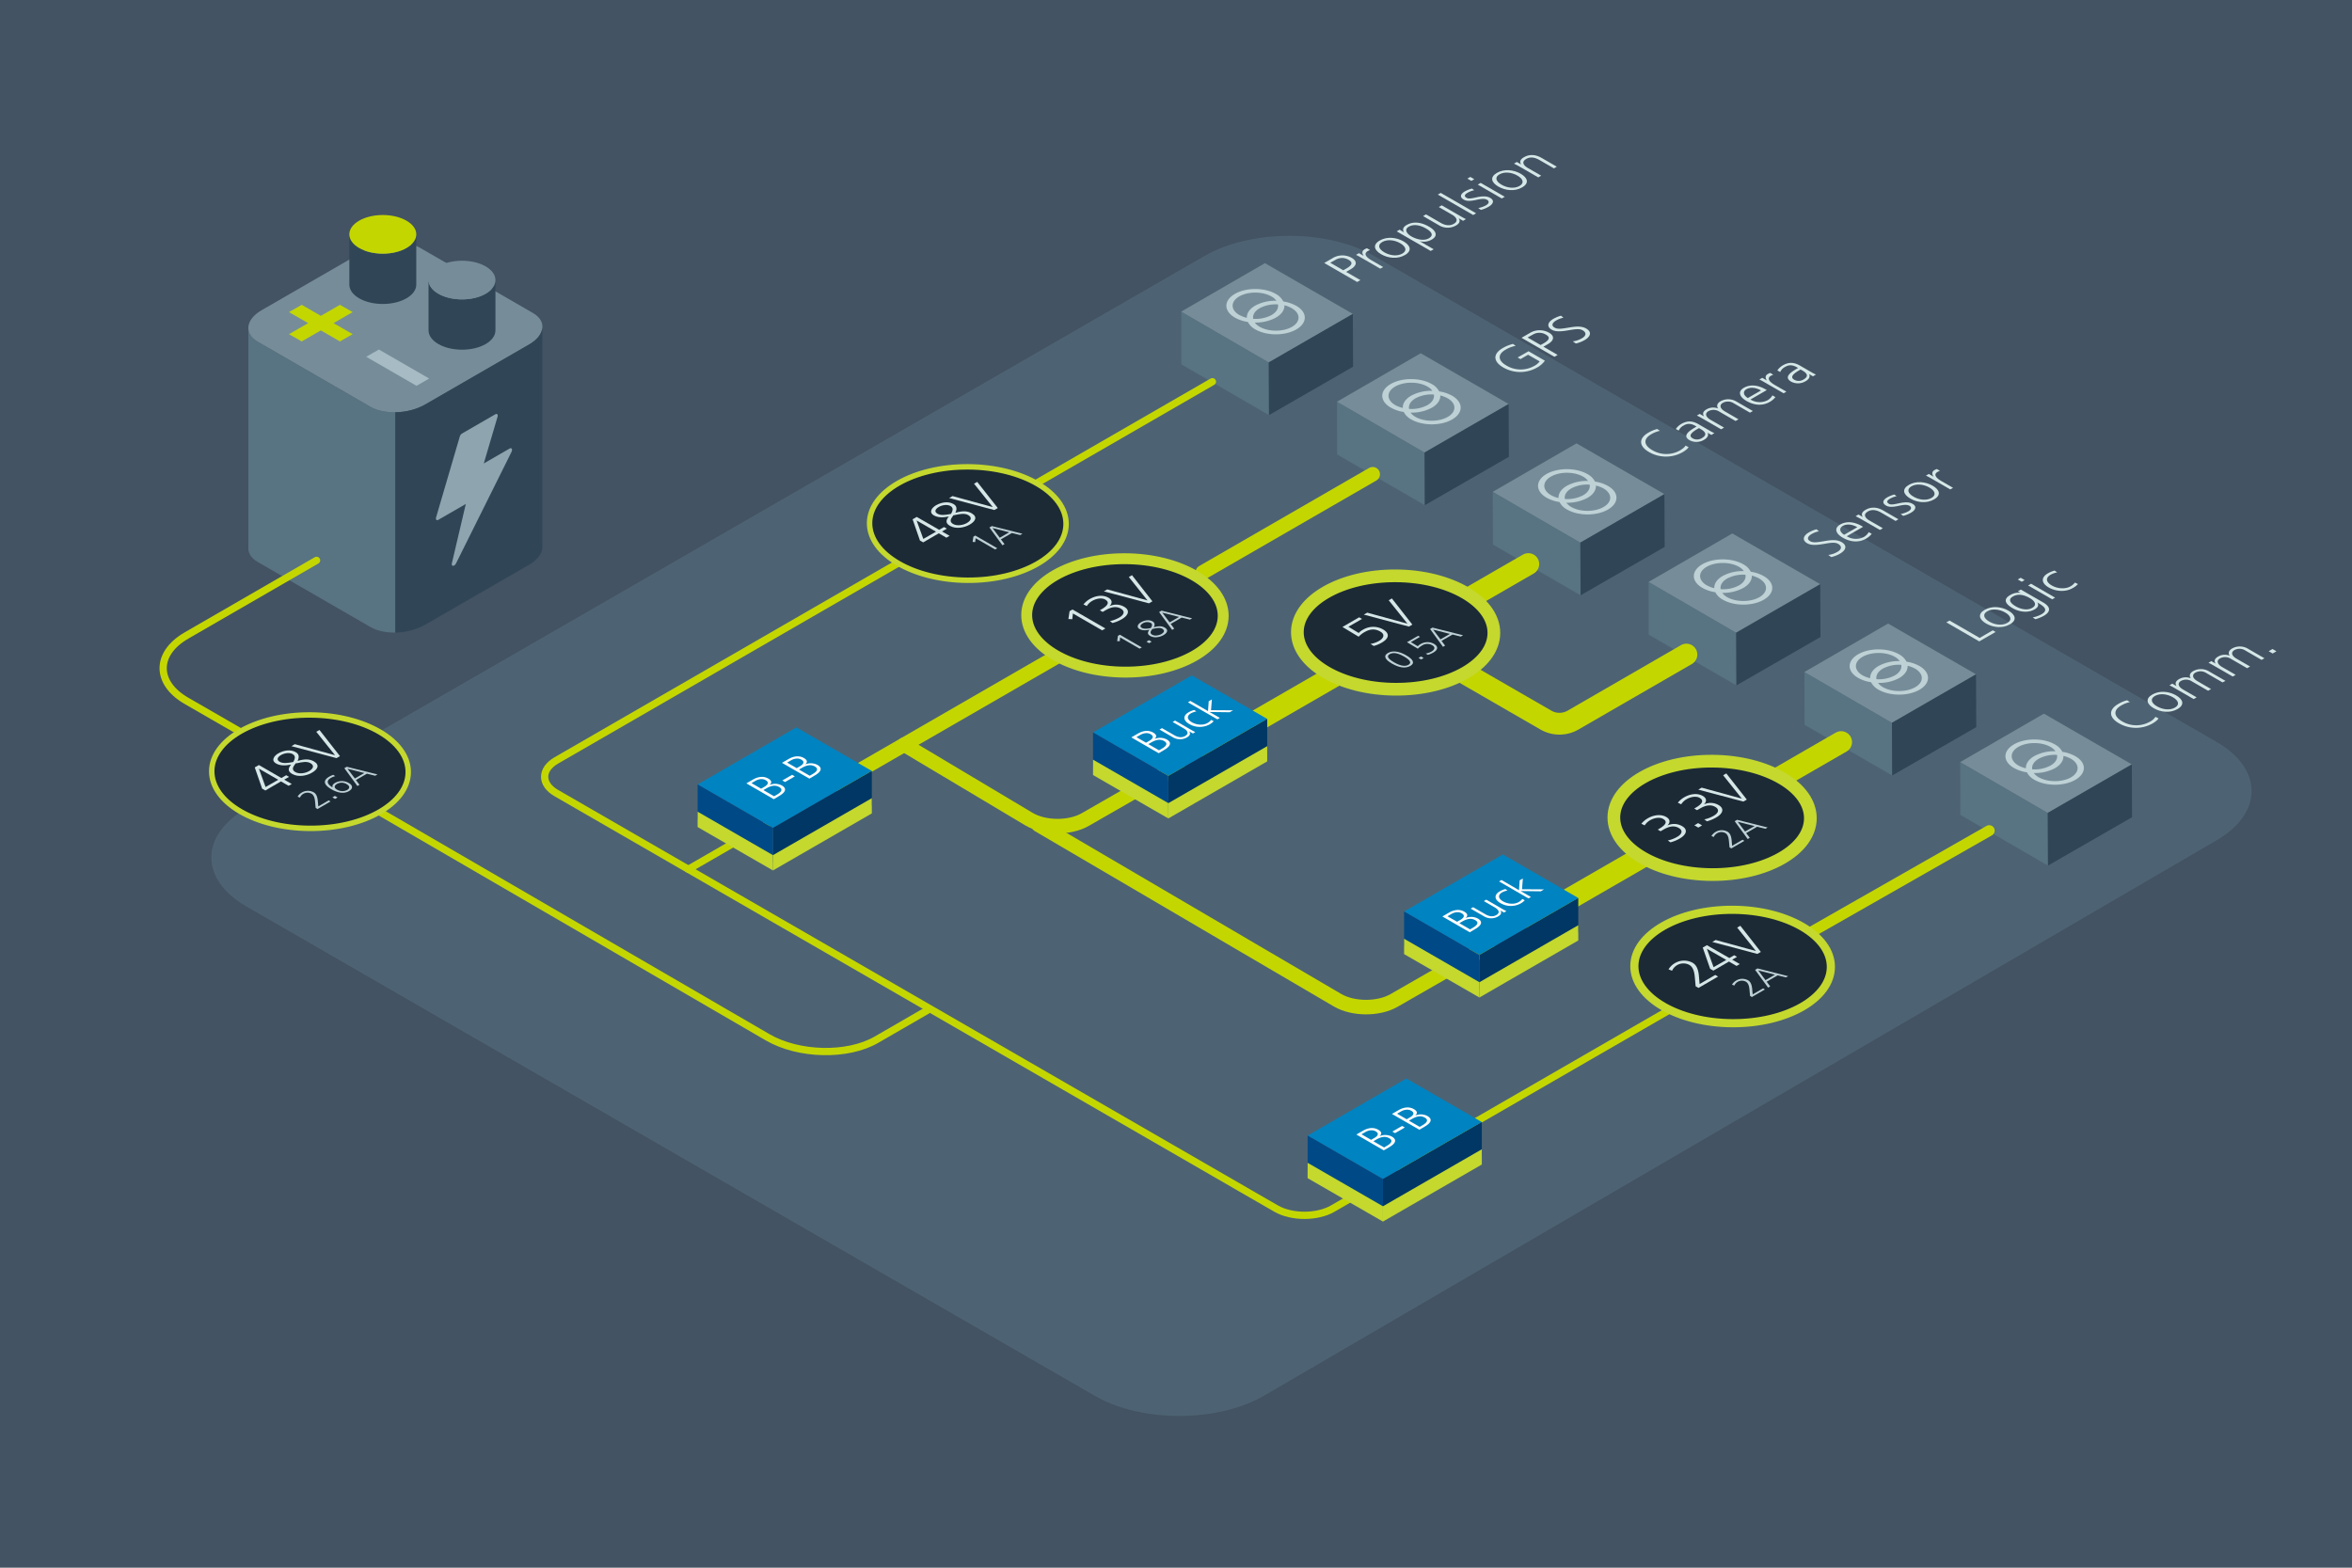 <svg xmlns="http://www.w3.org/2000/svg" viewBox="0 0 1296 864"><defs><style>.cls-1{fill:#435363;}.cls-2{fill:#4d6373;}.cls-3{fill:#587382;}.cls-4{fill:#768d99;}.cls-5{fill:#304657;}.cls-6{fill:#bed1d5;}.cls-10,.cls-23,.cls-7,.cls-8,.cls-9{fill:none;}.cls-23,.cls-7,.cls-8,.cls-9{stroke:#c4d600;stroke-miterlimit:10;}.cls-14,.cls-16,.cls-22,.cls-23,.cls-24,.cls-7,.cls-8,.cls-9{stroke-linecap:round;}.cls-7{stroke-width:4px;}.cls-8{stroke-width:8px;}.cls-9{stroke-width:12px;}.cls-11{fill:#8ea4ae;}.cls-12{fill:#c4d600;}.cls-13{fill:#a6bbc3;}.cls-14,.cls-16,.cls-22,.cls-24{fill:#1c2a36;stroke:#c4d82e;stroke-linejoin:round;}.cls-14{stroke-width:3px;}.cls-15{fill:#d6e7e7;}.cls-16{stroke-width:7px;}.cls-17{fill:#0083c1;}.cls-18{fill:#003764;}.cls-19{fill:#004987;}.cls-20{fill:#c4d82e;}.cls-21{fill:#fff;}.cls-22,.cls-23{stroke-width:6px;}.cls-24{stroke-width:4.5px;}</style></defs><g id="Layer_1" data-name="Layer 1"><rect class="cls-1" width="1296" height="864"/><path class="cls-2" d="M696.73,769.07c-25.66,15-67.7,15.06-93.42.22L135.73,499.55c-25.72-14.84-25.72-39.12,0-54L663.64,141.11c25.73-14.84,67.83-14.84,93.55,0l464.14,267.76c25.72,14.84,25.78,39.23.13,54.19Z"/><polygon class="cls-3" points="650.95 200.82 699.25 228.78 699.11 199.74 650.87 171.74 650.95 200.82"/><polygon class="cls-4" points="697 145.04 650.87 171.74 699.11 199.74 745.44 173.01 697 145.04"/><polygon class="cls-5" points="745.58 202.11 699.25 228.78 699.11 199.74 745.44 173.01 745.58 202.11"/><path class="cls-6" d="M703,162c-6.25-3.61-16.37-3.63-22.59,0s-6.19,9.43.07,13.05a20.92,20.92,0,0,0,7.12,2.38,9.74,9.74,0,0,0,4.13,4.11c6.26,3.61,16.37,3.63,22.59,0s6.19-9.43-.07-13a21.07,21.07,0,0,0-7.12-2.39A9.85,9.85,0,0,0,703,162Zm-20.1,11.61c-4.9-2.83-4.93-7.43-.05-10.24s12.83-2.8,17.73,0a8.7,8.7,0,0,1,2.76,2.39,23.08,23.08,0,0,0-11.68,2.67c-3.21,1.85-4.74,4.3-4.62,6.74A15.63,15.63,0,0,1,682.94,173.6Zm21.31-5.81c.37,2.09-.82,4.25-3.57,5.84a18.6,18.6,0,0,1-10.11,2.06c-.37-2.09.81-4.24,3.57-5.84A18.66,18.66,0,0,1,704.25,167.79Zm7.62,2.1c4.91,2.83,4.93,7.42.06,10.24s-12.83,2.79-17.74,0a8.52,8.52,0,0,1-2.75-2.38A23.29,23.29,0,0,0,703.12,175c3.2-1.86,4.74-4.31,4.62-6.74A15,15,0,0,1,711.87,169.89Z"/><polygon class="cls-3" points="736.79 250.48 785.09 278.44 784.96 249.4 736.72 221.4 736.79 250.48"/><polygon class="cls-4" points="782.84 194.7 736.72 221.4 784.96 249.4 831.29 222.67 782.84 194.7"/><polygon class="cls-5" points="831.42 251.77 785.09 278.44 784.96 249.4 831.29 222.67 831.42 251.77"/><path class="cls-6" d="M788.89,211.65c-6.26-3.61-16.37-3.63-22.59,0s-6.19,9.43.07,13a20.65,20.65,0,0,0,7.12,2.39,9.85,9.85,0,0,0,4.13,4.11c6.26,3.61,16.37,3.63,22.59,0s6.19-9.43-.07-13.05a20.85,20.85,0,0,0-7.12-2.38A9.79,9.79,0,0,0,788.89,211.65Zm-20.1,11.6c-4.9-2.83-4.93-7.42,0-10.23s12.83-2.8,17.73,0a8.53,8.53,0,0,1,2.75,2.38,23.25,23.25,0,0,0-11.67,2.67c-3.21,1.86-4.74,4.31-4.63,6.74A15,15,0,0,1,768.79,223.25Zm21.31-5.8c.37,2.09-.82,4.25-3.57,5.84a18.71,18.71,0,0,1-10.12,2.06c-.37-2.09.82-4.25,3.57-5.84A18.62,18.62,0,0,1,790.1,217.45Zm7.62,2.09c4.9,2.83,4.93,7.43,0,10.24s-12.82,2.8-17.73,0a8.55,8.55,0,0,1-2.75-2.39A23,23,0,0,0,789,224.69c3.21-1.85,4.74-4.3,4.63-6.74A15.69,15.69,0,0,1,797.72,219.54Z"/><polygon class="cls-3" points="822.64 300.13 870.94 328.09 870.8 299.05 822.56 271.06 822.64 300.13"/><polygon class="cls-4" points="868.69 244.36 822.56 271.06 870.8 299.05 917.13 272.33 868.69 244.36"/><polygon class="cls-5" points="917.27 301.42 870.94 328.09 870.8 299.05 917.13 272.33 917.27 301.42"/><path class="cls-6" d="M874.74,261.31c-6.26-3.62-16.37-3.64-22.59-.05s-6.19,9.44.07,13.05a20.85,20.85,0,0,0,7.12,2.38,9.74,9.74,0,0,0,4.13,4.11c6.25,3.62,16.37,3.64,22.59,0s6.19-9.43-.07-13a20.92,20.92,0,0,0-7.12-2.38A9.74,9.74,0,0,0,874.74,261.31Zm-20.1,11.6c-4.91-2.83-4.93-7.42-.06-10.24s12.83-2.8,17.74,0a8.66,8.66,0,0,1,2.75,2.39,23.12,23.12,0,0,0-11.67,2.67c-3.21,1.85-4.75,4.3-4.63,6.74A15.35,15.35,0,0,1,854.64,272.91Zm21.3-5.8c.37,2.08-.81,4.24-3.57,5.83A18.57,18.57,0,0,1,862.26,275c-.37-2.08.82-4.24,3.57-5.83A18.6,18.6,0,0,1,875.94,267.11Zm7.63,2.09c4.9,2.83,4.93,7.42,0,10.24s-12.83,2.8-17.73,0a8.7,8.7,0,0,1-2.76-2.39,23.19,23.19,0,0,0,11.68-2.67c3.21-1.85,4.74-4.3,4.62-6.74A15,15,0,0,1,883.57,269.2Z"/><polygon class="cls-3" points="908.49 349.79 956.79 377.75 956.65 348.71 908.41 320.71 908.49 349.79"/><polygon class="cls-4" points="954.54 294.01 908.41 320.71 956.65 348.71 1002.98 321.98 954.54 294.01"/><polygon class="cls-5" points="1003.12 351.08 956.79 377.75 956.65 348.71 1002.98 321.98 1003.12 351.08"/><path class="cls-6" d="M960.59,311c-6.26-3.61-16.38-3.63-22.6,0s-6.18,9.43.07,13a20.72,20.72,0,0,0,7.12,2.39,9.85,9.85,0,0,0,4.13,4.11c6.26,3.61,16.38,3.63,22.6,0s6.18-9.43-.08-13a20.59,20.59,0,0,0-7.11-2.39A10,10,0,0,0,960.59,311Zm-20.1,11.61c-4.91-2.83-4.93-7.43-.06-10.24s12.83-2.8,17.73,0a8.58,8.58,0,0,1,2.76,2.39,23.08,23.08,0,0,0-11.68,2.67c-3.21,1.85-4.74,4.3-4.62,6.74A15.56,15.56,0,0,1,940.49,322.57Zm21.3-5.81c.37,2.09-.82,4.25-3.57,5.84a18.59,18.59,0,0,1-10.11,2.06c-.37-2.09.81-4.25,3.57-5.84A18.66,18.66,0,0,1,961.79,316.76Zm7.62,2.09c4.91,2.84,4.93,7.43.06,10.24s-12.83,2.8-17.74,0a8.64,8.64,0,0,1-2.75-2.38A23.29,23.29,0,0,0,960.66,324c3.21-1.86,4.74-4.31,4.62-6.74A15.34,15.34,0,0,1,969.41,318.85Z"/><polygon class="cls-3" points="994.33 399.44 1042.63 427.4 1042.5 398.36 994.26 370.37 994.33 399.44"/><polygon class="cls-4" points="1040.38 343.67 994.26 370.37 1042.5 398.36 1088.83 371.64 1040.38 343.67"/><polygon class="cls-5" points="1088.97 400.74 1042.63 427.4 1042.5 398.36 1088.83 371.64 1088.97 400.74"/><path class="cls-6" d="M1046.43,360.62c-6.26-3.61-16.37-3.63-22.59,0s-6.19,9.43.07,13A21.15,21.15,0,0,0,1031,376a9.85,9.85,0,0,0,4.13,4.11c6.26,3.61,16.37,3.63,22.59,0s6.19-9.43-.07-13.05a20.85,20.85,0,0,0-7.12-2.38A9.74,9.74,0,0,0,1046.43,360.62Zm-20.1,11.6c-4.9-2.83-4.93-7.42,0-10.24s12.83-2.8,17.73,0a8.41,8.41,0,0,1,2.75,2.38,23.25,23.25,0,0,0-11.67,2.67c-3.21,1.86-4.74,4.31-4.62,6.74A15,15,0,0,1,1026.33,372.22Zm21.31-5.8c.37,2.09-.82,4.24-3.57,5.84a18.69,18.69,0,0,1-10.11,2.06c-.38-2.09.81-4.25,3.57-5.84A18.57,18.57,0,0,1,1047.64,366.42Zm7.62,2.09c4.9,2.83,4.93,7.43.06,10.24s-12.83,2.8-17.74,0a8.55,8.55,0,0,1-2.75-2.39,23,23,0,0,0,11.67-2.67c3.21-1.85,4.74-4.3,4.63-6.74A15.69,15.69,0,0,1,1055.26,368.51Z"/><line class="cls-7" x1="562.73" y1="271.17" x2="668.06" y2="210.37"/><line class="cls-8" x1="662.75" y1="315.44" x2="756.39" y2="261.37"/><line class="cls-8" x1="460.68" y1="432.09" x2="602.09" y2="350.46"/><line class="cls-9" x1="666.17" y1="412.46" x2="842.13" y2="310.87"/><line class="cls-7" x1="379.29" y1="479.09" x2="453.19" y2="436.42"/><path class="cls-7" d="M750.69,656.66l-16.33,9.43c-8.57,4.95-22.6,4.95-31.17,0l-396.64-229c-8.58-4.95-8.58-13,0-18L504.74,304.66"/><path class="cls-7" d="M209.2,447.44l213.72,124.2c17.12,10,44.14,10.57,60,1.38l28.91-16.71"/><path class="cls-10" d="M204.18,345.63,142,309.71c-7.66-4.42-6.69-12.22,2.15-17.33l57.35-33.11c8.84-5.1,22.35-5.66,30-1.24L293.69,294c7.66,4.43,6.69,12.22-2.16,17.33l-57.35,33.11C225.34,349.49,211.84,350.05,204.18,345.63Z"/><path class="cls-3" d="M204.18,224.22,142,188.29c-3.58-2.06-5.28-4.87-5.17-7.79h0V301.83h0c-.15,2.95,1.54,5.79,5.16,7.88l62.22,35.92c3.61,2.09,8.53,3.07,13.64,3V227.19C212.71,227.28,207.79,226.3,204.18,224.22Z"/><path class="cls-4" d="M204.18,224.22,142,188.29c-7.66-4.42-6.69-12.21,2.15-17.32l57.35-33.11c8.84-5.11,22.35-5.67,30-1.25l62.22,35.93c7.66,4.42,6.69,12.22-2.16,17.32L234.18,223C225.34,228.08,211.84,228.64,204.18,224.22Z"/><path class="cls-5" d="M298.84,180.42c-.17,3.3-2.64,6.75-7.31,9.44L234.18,223a34.62,34.62,0,0,1-16.36,4.22V348.61a34.86,34.86,0,0,0,16.36-4.22l57.35-33.11c4.67-2.7,7.14-6.15,7.31-9.45h0V180.42Z"/><path class="cls-11" d="M280.82,247.2l-14.25,8.23,7.59-25.74c.36-1.19-.28-1.91-1.21-1.37l-18.37,10.61a2.88,2.88,0,0,0-1.22,1.64L240.3,285.13c-.35,1.19.28,1.9,1.21,1.37l15.16-8.75L249,310.41c-.43,1.83,1.37,1.9,2.28.08l30.58-61.44C282.53,247.67,281.92,246.56,280.82,247.2Z"/><path class="cls-10" d="M203.68,249l-14.25-8.22,7.6-17a2.61,2.61,0,0,0-1.22-2.77l-18.37-10.61c-.53-.31-1-.21-1.21.24l-13.07,29.47a2.62,2.62,0,0,0,1.22,2.77l15.15,8.76-7.68,23.78c-.43,1.34,1.36,3.48,2.27,2.7L204.71,252C205.39,251.4,204.78,249.59,203.68,249Z"/><path class="cls-7" d="M174.44,308.83l-71.68,41.42c-17.14,9.91-17.14,26.11,0,36l38.82,22.39"/><path class="cls-5" d="M254.58,165c-10.19,0-18.45-4.77-18.45-10.65v27.73c0,5.88,8.26,10.65,18.45,10.65S273,188,273,182.08V154.35C273,160.23,264.77,165,254.58,165Z"/><path class="cls-4" d="M254.58,165c-10.19,0-18.45-4.77-18.45-10.65s8.26-10.65,18.45-10.65S273,148.47,273,154.35,264.77,165,254.58,165Z"/><path class="cls-5" d="M210.93,139.8c-10.18,0-18.44-4.77-18.44-10.65v27.73c0,5.88,8.26,10.65,18.44,10.65s18.45-4.77,18.45-10.65V129.15C229.38,135,221.12,139.8,210.93,139.8Z"/><path class="cls-12" d="M210.93,139.8c-10.18,0-18.44-4.77-18.44-10.65s8.26-10.65,18.44-10.65,18.45,4.77,18.45,10.65S221.12,139.8,210.93,139.8Z"/><path class="cls-12" d="M159.26,184.18l10.54-6.08L159.26,172l7-4,10.53,6.08L187.31,168l7,4-10.53,6.09,10.53,6.08-7,4-10.53-6.08-10.53,6.08Z"/><path class="cls-13" d="M201.78,196.63l7-4,27.72,16-7,4Z"/><polygon class="cls-3" points="1080.18 449.1 1128.48 477.06 1128.35 448.02 1080.1 420.02 1080.18 449.1"/><polygon class="cls-4" points="1126.23 393.32 1080.1 420.02 1128.35 448.02 1174.67 421.29 1126.23 393.32"/><polygon class="cls-5" points="1174.81 450.39 1128.48 477.06 1128.35 448.02 1174.67 421.29 1174.81 450.39"/><path class="cls-6" d="M1132.28,410.27c-6.26-3.61-16.37-3.63-22.59,0s-6.19,9.43.07,13a20.85,20.85,0,0,0,7.12,2.38,9.74,9.74,0,0,0,4.13,4.11c6.26,3.62,16.37,3.63,22.59,0s6.19-9.43-.07-13a21.15,21.15,0,0,0-7.12-2.39A9.85,9.85,0,0,0,1132.28,410.27Zm-20.1,11.61c-4.91-2.83-4.93-7.43-.06-10.24s12.83-2.8,17.74,0a8.55,8.55,0,0,1,2.75,2.39,23.15,23.15,0,0,0-11.67,2.67c-3.21,1.85-4.74,4.3-4.63,6.74A15.69,15.69,0,0,1,1112.18,421.88Zm21.3-5.81c.38,2.09-.81,4.25-3.57,5.84A18.57,18.57,0,0,1,1119.8,424c-.37-2.09.82-4.24,3.57-5.83A18.61,18.61,0,0,1,1133.48,416.07Zm7.63,2.1c4.9,2.83,4.93,7.42.05,10.24s-12.83,2.8-17.73,0a8.41,8.41,0,0,1-2.75-2.38,23.28,23.28,0,0,0,11.67-2.67c3.21-1.85,4.74-4.31,4.62-6.74A15,15,0,0,1,1141.11,418.17Z"/><ellipse class="cls-14" cx="170.8" cy="425.27" rx="31.25" ry="54.14" transform="translate(-255.38 593.78) rotate(-89.69)"/><path class="cls-15" d="M159,433.07l-4.18-2.41-8.6,5-1.77-1-4.08-11.71,2.28-1.32,12.39,7.16,2.66-1.54,1.56.9-2.66,1.54,4.18,2.41Zm-16.34-9.43,0,0,3.68,10.11,7-4Z"/><path class="cls-15" d="M173,419.64c3.4,2,2,4.45-1.16,6.25-2.87,1.66-7.5,2.59-10.82.67-2.29-1.32-2.56-2.81-.63-5.16-3.46.71-6.21.56-8.24-.61-3.06-1.77-1-4.33,1.19-5.58,2.74-1.58,6.62-2.41,9.63-.67,1.74,1,2.09,2.61,1,4.82C168.17,418.15,170.66,418.31,173,419.64Zm-11.65-4c-1.87-1.08-4.69-.56-6.48.47s-2.78,2.56-.78,3.72c1.69,1,4.15.81,7.49.12C162.83,417.82,162.75,416.49,161.32,415.66Zm1.55,5.07-.69,1c-1.13,1.56-1.2,2.8.56,3.82,2.11,1.21,5.5.64,7.51-.53,2.33-1.34,3.12-3.06.78-4.41-2.05-1.18-5-.49-7.2,0Z"/><path class="cls-15" d="M185.42,417.82l-24.85-6.59,1.89-1.09,22.15,6.08-10.33-12.91,1.76-1,11.29,14.42Z"/><path class="cls-6" d="M174.94,445.88l-1-.6-.33-3.55c-.22-2.36-.87-3.66-2-4.31a4.58,4.58,0,0,0-4.33,0,4.47,4.47,0,0,0-2,2.15l-1.29-.51a6.34,6.34,0,0,1,2.21-2.22,6.61,6.61,0,0,1,6.65-.18c1.09.63,2,1.88,2.27,4.77l.26,3,5.75-3.32,1,.6Z"/><path class="cls-6" d="M184.61,440.3l-1.46-.85,1.39-.8,1.46.84Z"/><path class="cls-6" d="M184.71,427.77a9,9,0,0,0-2.43,1c-3.2,1.85-1.24,3.91,1,5.21l0,0c-.37-.92.15-1.8,1.32-2.48a7.52,7.52,0,0,1,7.53,0c2.39,1.38,2.49,3.16.06,4.56s-5.71,1.16-9.59-1.08c-4.35-2.51-4.71-4.9-1.18-6.94a13.14,13.14,0,0,1,2.21-1Zm6.36,4.43a5.23,5.23,0,0,0-5.39-.15c-1.69,1-1.65,2.19,0,3.12a5.82,5.82,0,0,0,5.58.24C192.89,434.45,192.78,433.19,191.07,432.2Z"/><path class="cls-6" d="M206.72,427.53l-4.53-1.13-6.07,3.5,1.95,2.62-1.15.66-7.17-9.82,1.34-.77L208,426.81Zm-15.24-3.85,4.05,5.36,5.22-3Z"/><ellipse class="cls-14" cx="533.27" cy="288.53" rx="31.25" ry="54.14" transform="translate(241.88 820.24) rotate(-89.69)"/><path class="cls-15" d="M521.48,296.34l-4.18-2.42-8.6,5-1.77-1-4.07-11.72,2.27-1.31L517.52,292l2.66-1.53,1.56.9-2.66,1.53,4.18,2.42Zm-16.34-9.44-.05,0,3.68,10.12,7-4Z"/><path class="cls-15" d="M535.44,282.91c3.4,2,2,4.44-1.16,6.24-2.86,1.66-7.5,2.59-10.82.67-2.29-1.32-2.55-2.81-.63-5.16-3.46.72-6.21.56-8.24-.61-3.06-1.77-1-4.32,1.19-5.58,2.74-1.58,6.62-2.41,9.63-.67,1.75,1,2.09,2.61,1,4.82C530.64,281.42,533.13,281.57,535.44,282.91Zm-11.65-4c-1.87-1.08-4.69-.56-6.47.47s-2.79,2.57-.79,3.72c1.69,1,4.15.82,7.49.12C525.3,281.08,525.22,279.75,523.79,278.92Zm1.55,5.08-.69,1c-1.13,1.55-1.2,2.79.56,3.81,2.11,1.21,5.5.64,7.51-.52,2.33-1.35,3.12-3.06.78-4.41-2-1.19-5-.49-7.2-.05Z"/><path class="cls-15" d="M547.89,281.09,523,274.49l1.89-1.09,22.15,6.08-10.33-12.9,1.76-1L549.8,280Z"/><path class="cls-6" d="M548.34,302.83l-10.75-6.2-.23,2.11-1.43-.07.43-2.89,1.07-.62,12.09,7Z"/><path class="cls-6" d="M562.12,294.88l-4.54-1.13-6.06,3.5,2,2.62-1.15.66-7.17-9.82,1.34-.78,16.87,4.23ZM546.88,291l4,5.36,5.22-3Z"/><line class="cls-9" x1="844.91" y1="506.89" x2="1014.51" y2="408.98"/><ellipse class="cls-16" cx="943.37" cy="450.74" rx="31.25" ry="54.14" transform="translate(487.57 1391.67) rotate(-89.69)"/><path class="cls-15" d="M919,463.2a17.22,17.22,0,0,0,5.19-2c2.4-1.38,3.46-3.37.83-4.89q-3.42-2-8.26.81l-1.75,1-1.56-.9.7-.41c4.36-2.52,4.45-4.22,2.25-5.49-2-1.16-5.08-.46-7.07.69a8.52,8.52,0,0,0-3.07,2.88l-1.84-.89a12.58,12.58,0,0,1,3.53-3c3.15-1.82,7.14-2.5,10.23-.71,2.15,1.24,2.29,3,.59,4.66l0,0a8.67,8.67,0,0,1,8.14.38c3.25,1.87,2.38,4.65-1.29,6.77a20.3,20.3,0,0,1-5.16,2.14Z"/><path class="cls-15" d="M935.79,456.11l-2.18-1.26,2.09-1.21,2.18,1.26Z"/><path class="cls-15" d="M939.1,451.59a17.44,17.44,0,0,0,5.2-2c2.4-1.39,3.45-3.37.83-4.89-2.29-1.32-5-1.06-8.26.81l-1.76,1-1.55-.9.69-.4c4.37-2.52,4.46-4.22,2.25-5.5-2-1.15-5.08-.46-7.06.69a8.61,8.61,0,0,0-3.07,2.88l-1.85-.88a12.5,12.5,0,0,1,3.54-3c3.15-1.82,7.13-2.5,10.23-.72,2.15,1.25,2.29,3,.59,4.67l0,0a8.64,8.64,0,0,1,8.14.37c3.24,1.88,2.38,4.66-1.29,6.77a20.18,20.18,0,0,1-5.17,2.15Z"/><path class="cls-15" d="M960.62,441.77l-24.84-6.59,1.88-1.09,22.15,6.08-10.32-12.91,1.75-1,11.3,14.42Z"/><path class="cls-6" d="M954,467.59l-1-.61-.33-3.55c-.22-2.35-.86-3.66-2-4.3a4.57,4.57,0,0,0-4.34,0,4.49,4.49,0,0,0-2,2.15l-1.3-.51a6.37,6.37,0,0,1,2.22-2.22,6.58,6.58,0,0,1,6.65-.18c1.09.63,2,1.88,2.27,4.77l.26,3,5.75-3.32,1,.6Z"/><path class="cls-6" d="M972.77,456.76l-4.54-1.12-6.06,3.5,2,2.61-1.15.67-7.17-9.82,1.34-.78L974,456.05Zm-15.24-3.84,4.05,5.36,5.22-3Z"/><polygon class="cls-17" points="384.4 432.34 425.91 456.3 480.39 424.89 438.8 400.88 384.4 432.34"/><polygon class="cls-18" points="480.39 443.79 480.39 424.89 425.91 456.3 425.91 475.23 480.39 443.79"/><polygon class="cls-19" points="384.4 451.32 384.4 432.34 425.91 456.3 425.91 475.23 384.4 451.32"/><polygon class="cls-20" points="480.39 448.29 480.39 439.89 425.91 471.3 425.91 479.73 480.39 448.29"/><polygon class="cls-20" points="384.4 455.82 384.4 447.34 425.91 471.3 425.91 479.73 384.4 455.82"/><path class="cls-21" d="M426.37,440.46l-15.11-8.73,3.6-2.07c3-1.75,6-2,8.45-.59,1.93,1.12,2.19,2.29.71,3.57l0,0a7.83,7.83,0,0,1,6.78.24c3,1.75,2,3.8-1.48,5.83Zm-5.32-6.75c2.71-1.57,2.44-2.82.84-3.74s-3.74-.72-5.74.44l-2.06,1.19,5.3,3.06Zm7,4.27c3.12-1.8,3.09-3.19,1.36-4.18-2.16-1.25-4.41-.89-7.27.77l-1.5.87,5.91,3.41Z"/><path class="cls-21" d="M432.56,431l-1.49-.86,5.4-3.11,1.49.86Z"/><path class="cls-21" d="M446,429.13l-15.11-8.72,3.59-2.07c3-1.75,6-2,8.46-.59,1.93,1.12,2.19,2.29.71,3.57l0,0a7.83,7.83,0,0,1,6.78.24c3,1.75,2,3.8-1.48,5.83Zm-5.32-6.75c2.71-1.56,2.44-2.81.84-3.73s-3.74-.72-5.74.44l-2.06,1.19,5.3,3.06Zm7,4.28c3.12-1.8,3.09-3.19,1.36-4.19-2.17-1.25-4.41-.88-7.27.78l-1.51.87,5.91,3.41Z"/><path class="cls-15" d="M747.81,155.41l-18.13-10.47,4.47-2.58a10.46,10.46,0,0,1,10.69-.24c3.25,1.88,2.77,4.34-.59,6.28l-2.5,1.45,7.85,4.53ZM741.87,148c3.9-2.25,3.22-3.66,1.19-4.83a6.94,6.94,0,0,0-7.12,0L733,144.81l7.17,4.14Z"/><path class="cls-15" d="M760.54,148.06l-11.4-6.59c-.34-.19-1.17-.64-1.95-1l1.63-.94,2.54,1.47.06,0c-1.1-1.5-.9-2.79.52-3.61a8.27,8.27,0,0,1,1.29-.56l1.72,1a6.23,6.23,0,0,0-1.32.58c-2.51,1.44-.66,3.44,2,5l6.52,3.77Z"/><path class="cls-15" d="M761.05,140.12c-3.9-2.25-4.82-5.23-.8-7.56s9.24-1.76,13.09.46,4.92,5.17.79,7.55S764.84,142.31,761.05,140.12Zm10.5-6.07c-3.06-1.77-7-2.32-9.92-.66-2.61,1.5-2.13,3.78,1.2,5.7,3.14,1.81,7.11,2.28,9.89.67S774.67,135.85,771.55,134.05Z"/><path class="cls-15" d="M788.33,138.31l-18.7-10.8,1.62-.94,2.32,1.46,0,0c-.94-1.71-.28-3,1.48-4,3.41-2,7.71-1.81,12.36.88,4.1,2.37,5,5.12,1.51,7.13a8.89,8.89,0,0,1-6.67.89l0,0,7.71,4.45Zm-2.65-12.42c-3.22-1.85-6.72-2.5-9.43-.94s-1,4,1.63,5.45,6.62,2.57,9.43.94S789,127.8,785.68,125.89Z"/><path class="cls-15" d="M806.19,121.7l-2.36-1.37-.05,0c1,1.56.45,2.83-1.59,4a9.23,9.23,0,0,1-9.53-.32l-8.52-4.92,1.63-.94,8.1,4.68c1.85,1.07,4.57,2,7.18.54,3-1.74,1.15-3.84-.86-5l-7.4-4.27,1.63-.94,11.06,6.39c.55.31,1.77,1,2.29,1.2Z"/><path class="cls-15" d="M811.75,118.49l-19.49-11.24,1.63-.94,19.48,11.24Z"/><path class="cls-15" d="M814.55,114.66a14.14,14.14,0,0,0,4.24-1.49c1.73-1,2-2.26.58-3.07s-3.58-.45-6.09.1c-3.7.81-5.44.56-6.73-.19-2.58-1.49-1.58-3.27.67-4.56a17.78,17.78,0,0,1,3.85-1.54l1.28.92a13.4,13.4,0,0,0-3.57,1.34c-2,1.13-2.06,2.06-.61,2.9.76.43,1.79.49,5.28-.29,4.43-1,6.37-.47,7.7.3,2.67,1.54,1.36,3.56-.86,4.84a16.55,16.55,0,0,1-4.29,1.76Z"/><path class="cls-15" d="M810.74,99.7l-2.18-1.26,1.62-.94,2.18,1.26Zm16.78,9.69-13.25-7.65,1.63-.94,13.25,7.65Z"/><path class="cls-15" d="M825.62,102.83c-3.9-2.25-4.82-5.22-.79-7.55s9.24-1.76,13.08.46,4.92,5.17.79,7.55S829.41,105,825.62,102.83Zm10.51-6.06c-3.07-1.77-7.06-2.32-9.92-.66-2.61,1.5-2.13,3.78,1.19,5.7,3.15,1.81,7.11,2.28,9.9.67S839.25,98.57,836.13,96.77Z"/><path class="cls-15" d="M856.26,92.8l-8.08-4.67c-2.65-1.53-5.09-1.77-7.2-.55-3,1.71-1.25,3.78.9,5l7.36,4.24-1.63.94-11-6.35c-.86-.49-1.74-.94-2.37-1.24l1.58-.91,2.37,1.36,0,0c-1.07-1.58-.43-2.85,1.58-4,3.23-1.86,6.65-1.35,9.59.35l8.47,4.89Z"/><path class="cls-15" d="M842,195.51l-4.18,2.41-1.56-.9,6-3.44,9,5.21a13.05,13.05,0,0,1-4.46,3.86,18.63,18.63,0,0,1-18.49-.15c-5.46-3.15-5.92-7.41-.29-10.66a20.91,20.91,0,0,1,5.68-2.3l1.46,1.08a16.52,16.52,0,0,0-5.56,2.1c-4.75,2.74-4,6.18.49,8.75a15.23,15.23,0,0,0,15.13.3,8.84,8.84,0,0,0,3.17-2.59Z"/><path class="cls-15" d="M856.52,196.64l-18.13-10.47,4.46-2.58a10.51,10.51,0,0,1,10.7-.23c3.25,1.87,2.77,4.34-.59,6.28l-2.5,1.44,7.84,4.53Zm-5.94-7.42c3.9-2.26,3.22-3.66,1.19-4.83a6.94,6.94,0,0,0-7.12,0L841.73,186l7.17,4.14Z"/><path class="cls-15" d="M866.63,188.14a13.23,13.23,0,0,0,5-1.68c2.43-1.41,2.7-3.12.37-4.47-1.51-.87-3.87-.62-7-.08-3.93.68-7.5,1.22-10-.22-3-1.74-2.07-4.27,1-6a17.73,17.73,0,0,1,4.14-1.7l1.35,1.11a13,13,0,0,0-4,1.51c-2,1.16-3,2.76-.78,4,1.56.9,3.89.57,7.28,0s7.12-1.2,10,.43c3.48,2,2.25,4.61-.82,6.39a18,18,0,0,1-4.84,1.89Z"/><path class="cls-15" d="M930.43,246.43c-.31.75-1.78,1.93-3.36,2.84a18.63,18.63,0,0,1-18.49-.18c-5.54-3.2-5.79-7.46-.27-10.65a19.3,19.3,0,0,1,4.81-2l1.56,1a16,16,0,0,0-4.81,1.88c-4.59,2.65-4.06,6.09.49,8.72a15.17,15.17,0,0,0,15.15.31c1.61-.92,2.92-2,3.25-2.78Z"/><path class="cls-15" d="M943,239.7l-2.13-1.23,0,0c.81,1.27,0,2.82-1.74,3.82a8.06,8.06,0,0,1-8.08.35c-3.36-1.94-2.1-4.16,3-7.08l.8-.47-.7-.4c-2.83-1.64-4.77-1.15-6.37-.22a5.9,5.9,0,0,0-2.78,2.86l-1.59-.91a9.38,9.38,0,0,1,3-2.76c3.43-2,6.31-1.7,9.53.16l6.73,3.89c.44.25,1.5.81,2,1Zm-6.83-3.77-.75.44c-4.91,2.83-4.36,4.28-2.69,5.24a5,5,0,0,0,5.12-.2c2-1.18,3-2.79-.7-4.91Z"/><path class="cls-15" d="M964.28,227.43l-8.83-5.1a5.9,5.9,0,0,0-6.12-.31c-1.83,1.06-1.93,3,1.27,4.82l7.35,4.24-1.62.94-8.84-5.1a5.87,5.87,0,0,0-6.11-.31c-2.07,1.19-1.62,3.15,1.21,4.79l7.41,4.27-1.63.94-11.17-6.45c-.54-.31-1.56-.84-2.18-1.14l1.57-.91,2.24,1.29h.08c-1-1.63-.33-2.78,1.5-3.84a7.26,7.26,0,0,1,6.32-.41l0,0c-1.07-1.42-.48-3,1.41-4.05a8.75,8.75,0,0,1,8.57.15l9.15,5.28Z"/><path class="cls-15" d="M978.29,218.86a10.4,10.4,0,0,1-3.11,2.64c-3.85,2.22-8.36,2.06-12.9-.56-4-2.31-4.75-5.27-1.39-7.21s7.6-1.66,11.94.84l.71.41-9,5.2a9.68,9.68,0,0,0,9.41.42,7.34,7.34,0,0,0,2.7-2.7Zm-7.94-3.67c-2.94-1.66-5.89-1.91-8-.7s-1.82,3.33.75,4.88Z"/><path class="cls-15" d="M982.79,216.74l-11.41-6.58c-.33-.2-1.16-.65-1.94-1l1.62-.94,2.55,1.47,0,0c-1.09-1.49-.89-2.78.53-3.6a8,8,0,0,1,1.29-.57l1.71,1a7.44,7.44,0,0,0-1.32.58c-2.5,1.45-.65,3.44,2,5l6.52,3.76Z"/><path class="cls-15" d="M999,207.41l-2.14-1.23-.05,0c.81,1.27,0,2.83-1.74,3.82a8.06,8.06,0,0,1-8.08.35c-3.35-1.94-2.09-4.16,3-7.08l.8-.47-.7-.4c-2.83-1.64-4.77-1.15-6.38-.22a5.94,5.94,0,0,0-2.78,2.86l-1.58-.91a9.34,9.34,0,0,1,3-2.76c3.44-2,6.31-1.69,9.54.16l6.72,3.89c.45.25,1.51.81,2,1Zm-6.84-3.77-.75.44c-4.9,2.83-4.35,4.28-2.69,5.24a5,5,0,0,0,5.13-.2c2-1.18,3-2.79-.7-4.91Z"/><path class="cls-15" d="M1007.42,305.85a13.06,13.06,0,0,0,5-1.68c2.43-1.4,2.7-3.12.36-4.47-1.5-.87-3.86-.62-7-.07-3.94.68-7.51,1.21-10-.23-3-1.74-2.07-4.26,1-6a17.83,17.83,0,0,1,4.13-1.7l1.36,1.11a12.73,12.73,0,0,0-4,1.5c-2,1.17-3,2.76-.78,4,1.56.9,3.89.58,7.28,0s7.11-1.2,9.94.44c3.48,2,2.26,4.61-.82,6.38a17.18,17.18,0,0,1-4.83,1.89Z"/><path class="cls-15" d="M1031.36,294.22a10.46,10.46,0,0,1-3.12,2.64c-3.84,2.22-8.35,2.06-12.9-.56-4-2.31-4.74-5.27-1.38-7.21s7.6-1.66,11.94.84l.7.41-9,5.2a9.66,9.66,0,0,0,9.41.42,7.34,7.34,0,0,0,2.7-2.7Zm-7.94-3.67c-2.94-1.66-5.89-1.9-8-.7s-1.82,3.33.75,4.88Z"/><path class="cls-15" d="M1044.51,287.11l-8.08-4.67c-2.65-1.53-5.09-1.77-7.2-.55-3,1.72-1.25,3.78.9,5l7.36,4.24-1.63.94-11-6.34c-.86-.5-1.74-.95-2.37-1.25l1.58-.91,2.37,1.37,0,0c-1.07-1.57-.43-2.84,1.58-4,3.23-1.86,6.65-1.35,9.59.35l8.47,4.89Z"/><path class="cls-15" d="M1047.29,283.29a14.42,14.42,0,0,0,4.24-1.49c1.72-1,2-2.26.57-3.07s-3.57-.45-6.08.1c-3.7.81-5.44.56-6.74-.19-2.57-1.49-1.57-3.27.68-4.56a17.29,17.29,0,0,1,3.85-1.54l1.27.92a13,13,0,0,0-3.56,1.34c-2,1.13-2.06,2.06-.61,2.9.75.43,1.79.49,5.28-.29,4.43-1,6.37-.47,7.7.29,2.67,1.55,1.36,3.57-.86,4.85a16.33,16.33,0,0,1-4.29,1.75Z"/><path class="cls-15" d="M1052.63,274.77c-3.9-2.25-4.82-5.23-.79-7.55s9.23-1.76,13.08.46,4.92,5.16.79,7.55S1056.42,277,1052.63,274.77Zm10.51-6.07c-3.07-1.77-7.06-2.31-9.93-.66-2.6,1.51-2.13,3.78,1.2,5.7,3.14,1.82,7.11,2.29,9.9.68S1066.25,270.5,1063.14,268.7Z"/><path class="cls-15" d="M1074.62,269.73l-11.41-6.59c-.34-.19-1.17-.64-2-1l1.63-.94,2.54,1.47.06,0c-1.1-1.5-.9-2.79.52-3.61a8.27,8.27,0,0,1,1.29-.56l1.72,1a6.78,6.78,0,0,0-1.32.58c-2.5,1.45-.66,3.44,2,5l6.52,3.77Z"/><path class="cls-15" d="M1090.61,353.49,1072.47,343l1.78-1,16.58,9.57,7.23-4.18,1.56.9Z"/><path class="cls-15" d="M1094.41,343.65c-3.9-2.25-4.82-5.23-.79-7.56s9.24-1.76,13.08.46,4.92,5.17.79,7.55S1098.21,345.84,1094.41,343.65Zm10.51-6.07c-3.06-1.77-7.06-2.32-9.92-.66-2.61,1.5-2.13,3.78,1.19,5.7,3.15,1.81,7.11,2.28,9.9.67S1108,339.38,1104.92,337.58Z"/><path class="cls-15" d="M1122.63,332l-.05,0c.91,1.4.56,2.68-1.4,3.81-4,2.33-9,1.23-12.18-.62-4.47-2.58-5-5.09-1.51-7.13a8.75,8.75,0,0,1,5.92-1.32l0,0-1.51-.87,1.63-.94,12.21,7.05c4.13,2.38,4.56,5,.48,7.4a21.68,21.68,0,0,1-4.68,1.89l-1.5-1a15.85,15.85,0,0,0,4.8-1.69c3.67-2.12,2.24-4-1.84-6.32Zm-4.08-2.32c-3.71-2.15-6.77-2.45-9.43-.91s-1.64,3.52,1.66,5.43c2.76,1.59,6.36,2.35,9,.82C1122.69,333.35,1121.07,331.13,1118.55,329.68Z"/><path class="cls-15" d="M1114,320.62l-2.18-1.26,1.63-.94,2.18,1.27Zm16.79,9.69-13.26-7.65,1.63-.94,13.25,7.66Z"/><path class="cls-15" d="M1145,321.89a10.27,10.27,0,0,1-2.89,2.21c-4.31,2.49-9.62,1.75-13.26-.35-4.21-2.43-4.2-5.59-.43-7.77a16.31,16.31,0,0,1,3.7-1.53l1.43,1a12.79,12.79,0,0,0-3.52,1.25c-3.15,1.81-2.59,4.19.6,6,2.91,1.68,7.27,2.19,10.31.43a8,8,0,0,0,2.38-2.06Z"/><path class="cls-15" d="M1189.37,395.93c-.31.75-1.78,1.93-3.36,2.84a18.63,18.63,0,0,1-18.49-.18c-5.53-3.2-5.79-7.46-.26-10.65a19.09,19.09,0,0,1,4.8-2l1.56,1a16,16,0,0,0-4.81,1.88c-4.59,2.65-4,6.09.49,8.72a15.19,15.19,0,0,0,15.16.31,8.25,8.25,0,0,0,3.25-2.78Z"/><path class="cls-15" d="M1186.77,390.32c-3.9-2.25-4.82-5.22-.79-7.55s9.24-1.76,13.08.46,4.93,5.16.79,7.55S1190.56,392.51,1186.77,390.32Zm10.51-6.06c-3.07-1.77-7.06-2.32-9.92-.67-2.61,1.51-2.13,3.78,1.19,5.7,3.15,1.82,7.11,2.29,9.9.68S1200.4,386.05,1197.28,384.26Z"/><path class="cls-15" d="M1224.67,376.09l-8.84-5.09a5.86,5.86,0,0,0-6.11-.31c-1.84,1.05-1.93,3,1.27,4.81l7.35,4.25-1.63.94-8.83-5.1a5.85,5.85,0,0,0-6.11-.31c-2.07,1.19-1.62,3.15,1.21,4.78l7.41,4.28-1.63.94-11.17-6.45c-.55-.32-1.56-.84-2.18-1.14l1.57-.91,2.23,1.29.08,0c-1-1.63-.32-2.78,1.51-3.84a7.26,7.26,0,0,1,6.32-.4l.05,0c-1.07-1.43-.48-3,1.4-4a8.72,8.72,0,0,1,8.58.15l9.14,5.28Z"/><path class="cls-15" d="M1246.17,363.68l-8.83-5.1a5.88,5.88,0,0,0-6.11-.31c-1.84,1.06-1.93,3,1.27,4.82l7.35,4.24-1.63.94-8.83-5.1a5.87,5.87,0,0,0-6.12-.31c-2.06,1.19-1.61,3.15,1.22,4.79l7.4,4.27-1.62.94-11.17-6.45c-.55-.31-1.56-.84-2.19-1.14l1.58-.91,2.23,1.29h.08c-1-1.64-.32-2.79,1.51-3.84a7.26,7.26,0,0,1,6.32-.41l0,0c-1.07-1.42-.48-3,1.4-4.05a8.72,8.72,0,0,1,8.58.15l9.14,5.28Z"/><path class="cls-15" d="M1252.27,360.16l-2.19-1.26,2.1-1.21,2.18,1.26Z"/><ellipse class="cls-22" cx="619.85" cy="339.16" rx="31.25" ry="54.14" transform="translate(277.36 957.18) rotate(-89.69)"/><path class="cls-15" d="M607.31,347.4l-16.11-9.3-.34,3.17-2.15-.11.65-4.33,1.6-.93,18.13,10.47Z"/><path class="cls-15" d="M611.58,342.33a17.93,17.93,0,0,0,5.2-2c2.4-1.39,3.45-3.38.82-4.89q-3.42-2-8.25.8l-1.76,1-1.56-.9.7-.4c4.36-2.52,4.46-4.23,2.25-5.5-2-1.16-5.08-.46-7.07.69a8.41,8.41,0,0,0-3.06,2.88l-1.85-.89a12.58,12.58,0,0,1,3.53-3c3.15-1.82,7.14-2.5,10.23-.71,2.16,1.24,2.3,3,.6,4.67l0,0a8.62,8.62,0,0,1,8.13.37c3.25,1.87,2.38,4.65-1.28,6.77a20.53,20.53,0,0,1-5.17,2.14Z"/><path class="cls-15" d="M633.1,332.51l-24.85-6.59,1.89-1.09,22.15,6.08L622,318l1.76-1L635,331.41Z"/><path class="cls-6" d="M627.94,357.49l-10.74-6.2L617,353.4l-1.43-.07.43-2.89,1.07-.62,12.09,7Z"/><path class="cls-6" d="M633.18,354.47l-1.46-.84,1.39-.81,1.46.84Z"/><path class="cls-6" d="M641.81,345.9c2.27,1.31,1.31,3-.77,4.17-1.92,1.1-5,1.73-7.22.44-1.53-.88-1.7-1.87-.42-3.44-2.31.48-4.14.38-5.49-.4-2-1.19-.65-2.89.79-3.72,1.83-1.06,4.41-1.61,6.42-.45,1.17.67,1.39,1.74.64,3.21C638.61,344.91,640.27,345,641.81,345.9ZM634,343.25a4.7,4.7,0,0,0-4.32.31c-1.13.65-1.85,1.71-.52,2.48,1.13.65,2.77.54,5,.08C635.05,344.68,635,343.8,634,343.25Zm1,3.38-.47.65c-.75,1-.8,1.86.38,2.54,1.4.81,3.66.42,5-.35,1.55-.9,2.08-2,.52-2.94-1.37-.79-3.32-.33-4.81,0Z"/><path class="cls-6" d="M655.66,341.48l-4.53-1.12-6.06,3.5,1.95,2.61-1.15.67-7.17-9.82,1.34-.78,16.86,4.23Zm-15.23-3.84,4.05,5.36,5.22-3Z"/><path class="cls-9" d="M771.51,350.49l80.29,46.36a15,15,0,0,0,15,0l62.45-36.09"/><path class="cls-8" d="M648.87,422.46,598,451.68c-8.59,4.93-22.57,4.81-31.07-.27l-68.68-41"/><path class="cls-8" d="M819.87,521.68l-51.74,29.71c-8.58,4.93-22.59,4.86-31.13-.15L572.26,454.62"/><polygon class="cls-17" points="602.28 403.67 643.78 427.64 698.26 396.22 656.68 372.22 602.28 403.67"/><polygon class="cls-18" points="698.26 415.12 698.26 396.22 643.78 427.64 643.78 446.57 698.26 415.12"/><polygon class="cls-19" points="602.28 422.65 602.28 403.67 643.78 427.64 643.78 446.57 602.28 422.65"/><polygon class="cls-20" points="698.26 419.62 698.26 411.22 643.78 442.64 643.78 451.07 698.26 419.62"/><polygon class="cls-20" points="602.28 427.15 602.28 418.67 643.78 442.64 643.78 451.07 602.28 427.15"/><path class="cls-21" d="M638.48,415.12l-15.11-8.73,3.59-2.07c3-1.75,6-2,8.46-.58,1.93,1.11,2.19,2.28.71,3.56l0,0a7.8,7.8,0,0,1,6.78.23c3,1.75,2,3.81-1.48,5.83Zm-5.32-6.75c2.71-1.57,2.44-2.81.84-3.74s-3.74-.72-5.74.44l-2.06,1.19,5.3,3.06Zm7,4.27c3.12-1.8,3.09-3.18,1.36-4.18-2.17-1.25-4.41-.88-7.27.77l-1.51.87,5.91,3.41Z"/><path class="cls-21" d="M657.33,404.24l-2-1.14-.05,0c.87,1.3.38,2.36-1.32,3.34a7.7,7.7,0,0,1-7.94-.26l-7.1-4.1,1.36-.79,6.75,3.9c1.54.89,3.81,1.71,6,.45,2.52-1.45,1-3.2-.71-4.16l-6.17-3.56,1.35-.79,9.22,5.33c.46.26,1.48.8,1.91,1Z"/><path class="cls-21" d="M668.77,397.48a8.76,8.76,0,0,1-2.41,1.84,11.36,11.36,0,0,1-11.05-.29c-3.51-2-3.5-4.66-.36-6.47a13.33,13.33,0,0,1,3.08-1.28l1.19.81a11.11,11.11,0,0,0-2.93,1c-2.62,1.52-2.16,3.5.51,5,2.42,1.4,6.05,1.83,8.59.36a6.64,6.64,0,0,0,2-1.71Z"/><path class="cls-21" d="M677.58,392.54l-11.09-.14,5.67,3.27-1.35.78-16.24-9.37,1.36-.78,9.72,5.61.38-5.44,1.74-1-.47,5.92,12.15.08Z"/><ellipse class="cls-16" cx="768.97" cy="348.59" rx="31.25" ry="54.14" transform="translate(416.27 1115.68) rotate(-89.69)"/><path class="cls-15" d="M755.15,354.89a14.81,14.81,0,0,0,4.78-1.68c2.38-1.37,3.48-3.51.67-5.12-2.49-1.45-5.24-1.72-8.62.23a13.22,13.22,0,0,0-3.33,2.59l-8.94-5.37,9.22-5.33,1.56.9L743,345.42l5.69,3.44a8.16,8.16,0,0,1,2.32-1.79,10.93,10.93,0,0,1,11-.22c4.08,2.35,3.21,5.1-.53,7.26A18.2,18.2,0,0,1,757,356Z"/><path class="cls-15" d="M776.34,345.33l-24.85-6.59,1.89-1.09,22.15,6.08-10.32-12.91,1.75-1,11.29,14.43Z"/><path class="cls-6" d="M767,365.73c-3.95-2.28-4.81-4.35-2.23-5.84s6.16-1,10.11,1.29,4.84,4.32,2.23,5.83S771.09,368.08,767,365.73Zm6.69-3.87c-3.48-2-6-2.43-7.89-1.36s-1.15,2.5,2.39,4.54,6.14,2.38,7.88,1.37S777.34,364,773.71,361.86Z"/><path class="cls-6" d="M783.07,363.44l-1.45-.84,1.39-.8,1.46.84Z"/><path class="cls-6" d="M785.62,360.19a9.7,9.7,0,0,0,3.18-1.12c1.59-.91,2.32-2.34.45-3.42a5.31,5.31,0,0,0-5.75.16,9.25,9.25,0,0,0-2.22,1.72l-6-3.58,6.15-3.55,1,.61-5,2.87,3.8,2.29a5.61,5.61,0,0,1,1.54-1.2,7.31,7.31,0,0,1,7.33-.14c2.72,1.57,2.14,3.4-.36,4.84a11.49,11.49,0,0,1-3,1.23Z"/><path class="cls-6" d="M804.91,350.83l-4.53-1.12-6.06,3.5,1.95,2.61-1.15.67L788,346.66l1.34-.77,16.86,4.23ZM789.68,347l4.05,5.36,5.22-3Z"/><polygon class="cls-17" points="773.68 502.36 815.18 526.33 869.66 494.91 828.08 470.91 773.68 502.36"/><polygon class="cls-18" points="869.66 513.82 869.66 494.91 815.18 526.33 815.18 545.26 869.66 513.82"/><polygon class="cls-19" points="773.68 521.34 773.68 502.36 815.18 526.33 815.18 545.26 773.68 521.34"/><polygon class="cls-20" points="869.66 518.32 869.66 509.91 815.18 541.33 815.18 549.76 869.66 518.32"/><polygon class="cls-20" points="773.68 525.84 773.68 517.36 815.18 541.33 815.18 549.76 773.68 525.84"/><path class="cls-21" d="M809.88,513.81l-15.11-8.72,3.59-2.08c3-1.75,6-2,8.46-.58,1.92,1.11,2.19,2.28.71,3.56l0,0a7.8,7.8,0,0,1,6.78.24c3,1.74,2,3.8-1.48,5.82Zm-5.33-6.75c2.72-1.57,2.45-2.81.85-3.74s-3.74-.71-5.74.44L797.59,505,802.9,508Zm7,4.27c3.12-1.8,3.09-3.18,1.36-4.18-2.17-1.25-4.41-.88-7.27.77l-1.51.87,5.91,3.41Z"/><path class="cls-21" d="M828.73,502.93l-2-1.14,0,0c.87,1.3.38,2.36-1.32,3.34a7.69,7.69,0,0,1-7.94-.26l-7.1-4.1,1.36-.78,6.75,3.9c1.54.88,3.81,1.7,6,.44,2.52-1.45.95-3.2-.72-4.16l-6.16-3.56,1.35-.78,9.22,5.32c.46.26,1.47.8,1.91,1Z"/><path class="cls-21" d="M840.17,496.17a8.76,8.76,0,0,1-2.41,1.84,11.31,11.31,0,0,1-11-.29c-3.51-2-3.5-4.66-.36-6.47a13.33,13.33,0,0,1,3.08-1.28l1.19.82a10.77,10.77,0,0,0-2.93,1c-2.62,1.51-2.16,3.49.5,5,2.43,1.4,6.06,1.83,8.6.36a6.76,6.76,0,0,0,2-1.71Z"/><path class="cls-21" d="M849,491.23l-11.09-.14,5.67,3.27-1.36.79L826,485.77l1.36-.78L837,490.6l.38-5.44,1.75-1-.47,5.92,12.15.08Z"/><line class="cls-23" x1="988.41" y1="519.19" x2="1096.11" y2="457.78"/><line class="cls-7" x1="770.05" y1="643.14" x2="929.71" y2="550.97"/><ellipse class="cls-24" cx="954.66" cy="532.64" rx="31.25" ry="54.14" transform="translate(416.91 1484.43) rotate(-89.69)"/><path class="cls-15" d="M935.9,544.47l-1.56-.9-.49-5.33c-.33-3.53-1.3-5.49-3-6.45a6.84,6.84,0,0,0-6.5,0,6.71,6.71,0,0,0-3,3.22l-1.95-.76a9.64,9.64,0,0,1,3.33-3.33,9.87,9.87,0,0,1,10-.27c1.63,1,3,2.82,3.4,7.15l.39,4.52,8.62-5,1.56.9Z"/><path class="cls-15" d="M956.88,532.36l-4.18-2.42-8.6,5-1.77-1-4.08-11.71,2.28-1.31L952.92,528l2.66-1.53,1.56.9-2.66,1.53,4.18,2.42Zm-16.34-9.44,0,0,3.68,10.12,7-4Z"/><path class="cls-15" d="M968.35,525.73l-24.85-6.59,1.89-1.09,22.15,6.08-10.32-12.91,1.75-1,11.29,14.42Z"/><path class="cls-6" d="M965.32,549.49l-1-.61-.33-3.54c-.22-2.36-.87-3.67-2-4.31a4.55,4.55,0,0,0-4.33,0,4.4,4.4,0,0,0-2,2.15l-1.3-.51a6.34,6.34,0,0,1,2.21-2.22,6.58,6.58,0,0,1,6.65-.18c1.09.63,2,1.88,2.27,4.77l.26,3,5.75-3.32,1,.6Z"/><path class="cls-6" d="M984.06,538.66l-4.53-1.12-6.06,3.5,1.95,2.61-1.16.67-7.17-9.82,1.35-.78L985.3,538Zm-15.24-3.84,4,5.36,5.22-3Z"/><polygon class="cls-17" points="720.52 625.85 762.03 649.81 816.51 618.4 774.92 594.39 720.52 625.85"/><polygon class="cls-18" points="816.51 637.3 816.51 618.4 762.03 649.81 762.03 668.74 816.51 637.3"/><polygon class="cls-19" points="720.52 644.83 720.52 625.85 762.03 649.81 762.03 668.74 720.52 644.83"/><polygon class="cls-20" points="816.51 641.8 816.51 633.4 762.03 664.81 762.03 673.24 816.51 641.8"/><polygon class="cls-20" points="720.52 649.33 720.52 640.85 762.03 664.81 762.03 673.24 720.52 649.33"/><path class="cls-21" d="M762.49,634l-15.11-8.73,3.6-2.07c3-1.75,6-2,8.45-.58,1.93,1.11,2.19,2.28.71,3.56l.05,0a7.81,7.81,0,0,1,6.77.24c3,1.75,2,3.8-1.48,5.83Zm-5.32-6.75c2.71-1.57,2.44-2.82.84-3.74s-3.73-.72-5.73.44l-2.07,1.19,5.3,3.06Zm7,4.27c3.12-1.8,3.09-3.19,1.36-4.19-2.16-1.25-4.4-.88-7.27.78l-1.5.87,5.91,3.41Z"/><path class="cls-21" d="M768.69,624.51l-1.5-.86,5.4-3.11,1.5.86Z"/><path class="cls-21" d="M782.1,622.64,767,613.92l3.6-2.07c3-1.75,6-2,8.45-.59,1.93,1.12,2.19,2.29.71,3.57l0,0a7.83,7.83,0,0,1,6.78.24c3,1.75,2,3.8-1.48,5.83Zm-5.32-6.75c2.71-1.56,2.44-2.81.84-3.73s-3.74-.72-5.74.44l-2.06,1.19,5.3,3.06Zm7,4.28c3.12-1.8,3.09-3.19,1.36-4.19-2.16-1.25-4.41-.88-7.27.78l-1.5.87,5.91,3.41Z"/></g></svg>